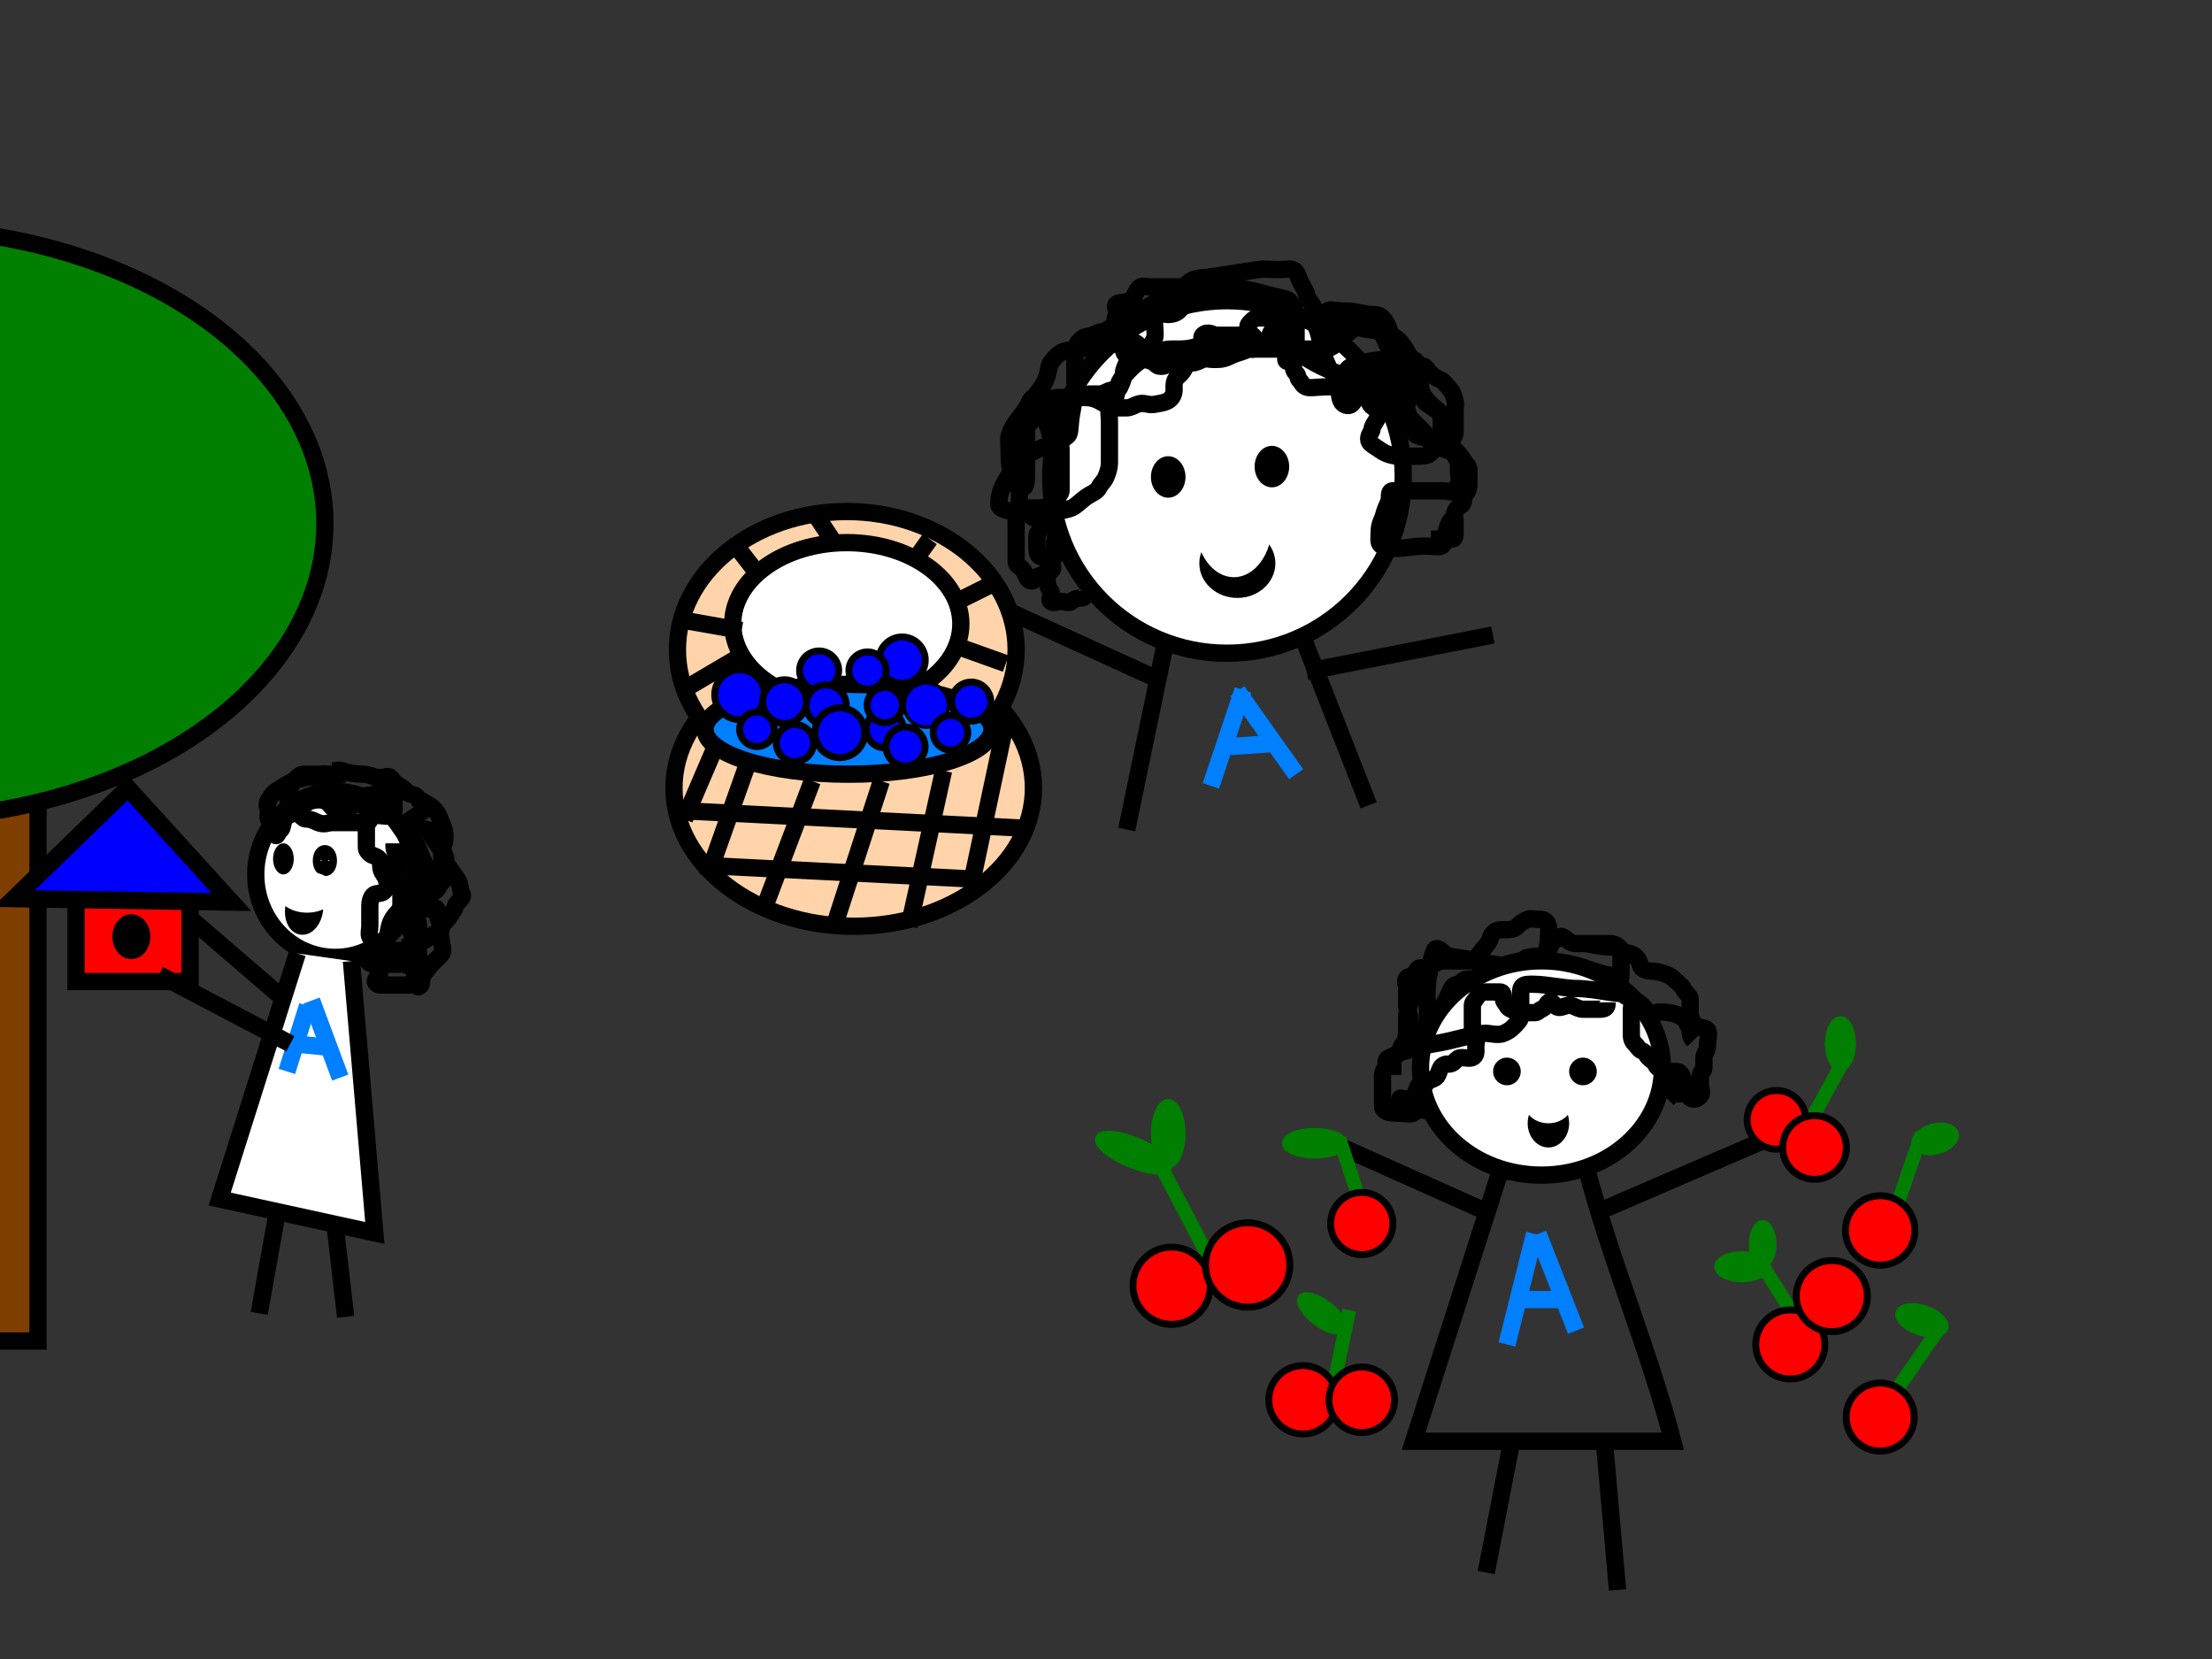 <?xml version="1.0"?><svg width="640" height="480" xmlns="http://www.w3.org/2000/svg">
 <rect width="100%" height="100%" fill="#333333" stroke="none"/>
 <!-- Created with SVG-edit - http://svg-edit.googlecode.com/ -->
 <title>page 1 others revised best</title>
 <g>
  <title>Layer 1</title>
  <rect id="svg_2" height="217" width="91" y="171" x="-80" stroke-width="5" stroke="#000000" fill="#7f3f00"/>
  <ellipse ry="85.5" rx="124.5" id="svg_6" cy="151.5" cx="-30.5" stroke-linecap="null" stroke-linejoin="null" stroke-dasharray="null" stroke-width="5" stroke="#000000" fill="#007f00"/>
  <ellipse ry="24" rx="23" id="svg_34" cy="253" cx="97" stroke-linecap="null" stroke-linejoin="null" stroke-dasharray="null" stroke-width="5" stroke="#000000" fill="#ffffff"/>
  <ellipse ry="2" rx="1" id="svg_44" cy="249" cx="94" stroke-linecap="null" stroke-linejoin="null" stroke-dasharray="null" stroke-width="5" stroke="#000000" fill="#000000"/>
  <ellipse transform="rotate(8.973 88,263) " ry="5" rx="3" id="svg_45" cy="263" cx="88" stroke-linecap="null" stroke-linejoin="null" stroke-dasharray="null" stroke-width="5" stroke="#000000" fill="#000000"/>
  <ellipse stroke-width="0" ry="5.93" rx="8.5" id="svg_46" cy="258.135" cx="88.842" stroke-linecap="null" stroke-linejoin="null" stroke-dasharray="null" stroke="#000000" fill="#ffffff"/>
  <line transform="rotate(23.199 74.5,282.5) " id="svg_47" y2="275.143" x2="51.185" y1="289.857" x1="97.815" stroke-linecap="null" stroke-linejoin="null" stroke-dasharray="null" stroke-width="5" stroke="#000000" fill="none"/>
  <path id="svg_57" d="m459,338l-25,1l-25,78l75,0c-7,-26.667 -18,-52.333 -25,-79z" stroke-linecap="null" stroke-linejoin="null" stroke-dasharray="null" stroke-width="5" stroke="#000000" fill="none"/>
  <line id="svg_58" y2="460" x2="468" y1="415" x1="464" stroke-linecap="null" stroke-linejoin="null" stroke-dasharray="null" stroke-width="5" stroke="#000000" fill="none"/>
  <line id="svg_59" y2="455" x2="430" y1="419" x1="437" stroke-linecap="null" stroke-linejoin="null" stroke-dasharray="null" stroke-width="5" stroke="#000000" fill="none"/>
  <path d="m490,301c-1,-1 -1,-2 -1,-3c0,-1 -0.617,-1.076 -1,-2c-0.541,-1.307 -1.879,-2.493 -5,-3c-1.974,-0.32 -3.027,-0.23 -4,0c-2.176,0.514 -2,2 -2,4c0,4 -1,7 0,7c2,0 0,-3 0,-4c0,-2 0,-3 0,-5c0,-3 -2.132,-4.755 -6,-7c-3.118,-1.81 -3.617,-3.076 -4,-4c-0.541,-1.307 -1,-2 -2,-2c-1,0 -3,-1 -4,-1c-1,0 -2.459,0.693 -3,2c-0.383,0.924 0,2 0,1c0,-1 -2.594,-2.513 -5,-4c-2.69,-1.663 -5.693,-2.459 -7,-3c-1.848,-0.765 -3,0 -4,0c-1,0 -1,1 -1,3c0,1 -0.617,1.076 -1,2c-0.541,1.307 -0.693,2.459 -2,3c-0.924,0.383 -1.824,-0.486 -4,-1c-1.947,-0.46 -2.693,-0.459 -4,-1c-1.848,-0.765 -3,0 -3,1c0,1 0,2 0,3c0,1 0,2 0,3c0,1 0,2 0,3c0,1 1,2 1,4c0,1 0.176,2.486 -2,3c-0.973,0.23 -2,1 -3,1c-1,0 -2.293,-0.707 -3,0c-0.707,0.707 0.23,2.027 0,3c-0.514,2.176 -0.617,4.076 -1,5c-0.541,1.307 -1,2 -1,3c0,1 0,2 0,3c0,1 0.383,3.076 0,4c-0.541,1.307 -1.293,1.293 -2,2c-1.414,1.414 -3,0 -6,0c-1,0 -4.293,0.707 -5,0c-0.707,-0.707 0,-2 0,-3c0,-1 1.879,1.121 4,-1c0.707,-0.707 0.617,-1.076 1,-2c0.541,-1.307 2.256,-3.797 3,-5c1.663,-2.69 2.076,-3.617 3,-4c1.307,-0.541 2,-1 2,-2c0,-1 0,-2 0,-3c0,-1 -0.076,-1.617 -1,-2c-1.307,-0.541 -2.459,-0.693 -3,-2c-0.383,-0.924 -1,-1 -1,-4c0,-2 -0.33,-4.014 0,-8c0.502,-6.062 1.617,-9.076 2,-10c0.541,-1.307 2,0 3,1c1,1 3.066,0.662 9,2c7.102,1.601 14,2 17,2c1,0 2.486,-0.824 3,-3c0.23,-0.973 1,-4 1,-5c0,-2 0.23,-3.027 0,-4c-0.514,-2.176 -2,-2 -3,-2c-1,0 -2.076,-0.383 -3,0c-1.307,0.541 -2,1 -3,2c-1,1 -2,1 -4,1c-2,0 -2.293,0.293 -3,1c-0.707,0.707 -0.617,1.076 -1,2c-0.541,1.307 -1.693,2.186 -3,4c-0.827,1.147 -1,2 -2,2c-1,0 -2,0 -3,0c-1,0 -3,0 -4,0c-2,0 -2.853,0.173 -4,1c-1.814,1.307 -3,1 -4,1c-1,0 -1.293,1.293 -2,2c-0.707,0.707 -1.293,0.293 -2,1c-0.707,0.707 0,2 0,3c0,1 0,3 0,5c0,1 1,3 1,4c0,1 0.293,2.293 1,3c0.707,0.707 2.186,0.307 4,-1c2.295,-1.654 3.513,-4.594 5,-7c1.663,-2.69 1.693,-4.459 3,-5c0.924,-0.383 1.293,-0.293 2,-1c1.414,-1.414 3.293,-0.293 4,-1c0.707,-0.707 1.076,-0.617 2,-1c1.307,-0.541 4.03,-2.806 11,-4c5.026,-0.861 6.824,-1.098 8,-3c0.526,-0.851 0.693,-2.459 2,-3c0.924,-0.383 1.076,-1.383 2,-1c1.307,0.541 2,2 4,2c2,0 3,0 5,0c1,0 3,0 5,0c1,0 3,1 3,2c0,3 0,5 0,7c0,2 -1.414,3.586 0,5c0.707,0.707 1,1 1,2c0,1 1.293,2.293 2,3c0.707,0.707 0.617,2.076 1,3c0.541,1.307 1,2 1,3c0,1 -0.707,2.293 0,3c0.707,0.707 1,1 1,2c0,2 -0.765,3.152 0,5c0.541,1.307 2,2 3,2c1,0 2,0 4,0c1,0 2,0 3,0c1,0 1.459,0.693 2,2c0.383,0.924 0.617,3.076 1,4c0.541,1.307 1,2 2,2c1,0 1.293,-0.293 2,-1c0.707,-0.707 0,-2 0,-3c0,-1 0,-2 0,-3c0,-1 1,-1 1,-2c0,-1 0,-2 0,-3c0,-1 1,-2 1,-3c0,-2 0.707,-4.293 0,-5c-0.707,-0.707 -2.076,-0.617 -3,-1c-1.307,-0.541 -2,-3 -2,-4c0,-2 0,-3 0,-4c0,-1 -1.459,-1.693 -2,-3c-0.383,-0.924 -2,-2 -3,-3c-1,-1 -4,-2 -6,-2c-1,0 -2.293,-0.293 -3,-1c-0.707,-0.707 -0.387,-2.918 -3,-4c-0.924,-0.383 -2.293,-0.293 -3,-1c-0.707,-0.707 -1,-1 -2,-1c-1,0 -4,0 -8,-1l-3,0l-1,0" id="svg_61" stroke-linecap="null" stroke-linejoin="null" stroke-dasharray="null" stroke-width="5" stroke="#000000" fill="none"/>
  <path d="m416,280c-2,0 -2.293,0.293 -3,1c-0.707,0.707 -0.693,1.459 -2,2c-0.924,0.383 -1.293,0.293 -2,1c-0.707,0.707 -1,1 -1,3c0,1 0.23,2.027 0,3c-0.514,2.176 -1,3 -1,4c0,1 0,2 0,4c0,2 -0.293,3.293 -1,4c-0.707,0.707 -0.474,1.149 -1,2c-1.176,1.902 -2,2 -2,3c0,1 0,2 0,3l0,1" id="svg_62" stroke-linecap="null" stroke-linejoin="null" stroke-dasharray="null" stroke-width="5" stroke="#000000" fill="none"/>
  <line transform="rotate(3.468 487,340) " id="svg_67" y2="328.887" x2="509.017" y1="351.113" x1="464.983" stroke-linecap="null" stroke-linejoin="null" stroke-dasharray="null" stroke-width="5" stroke="#000000" fill="none"/>
  <line id="svg_68" y2="330" x2="384" y1="351" x1="431" stroke-linecap="null" stroke-linejoin="null" stroke-dasharray="null" stroke-width="5" stroke="#000000" fill="none"/>
  <line id="svg_69" y2="389" x2="436" y1="357" x1="444" stroke-linecap="null" stroke-linejoin="null" stroke-dasharray="null" stroke-width="5" stroke="#007fff" fill="none"/>
  <line id="svg_70" y2="385" x2="456" y1="357" x1="445" stroke-linecap="null" stroke-linejoin="null" stroke-dasharray="null" stroke-width="5" stroke="#007fff" fill="none"/>
  <line id="svg_71" y2="376" x2="438" y1="376" x1="454" stroke-linecap="null" stroke-linejoin="null" stroke-dasharray="null" stroke-width="5" stroke="#007fff" fill="none"/>
  <ellipse ry="51" rx="51" id="svg_78" cy="138" cx="355" stroke-linecap="null" stroke-linejoin="null" stroke-dasharray="null" stroke-width="5" stroke="#000000" fill="#ffffff"/>
  <path id="svg_79" d="m376,182l20,51" stroke-linecap="null" stroke-linejoin="null" stroke-dasharray="null" stroke-width="5" stroke="#000000" fill="#ffffff"/>
  <line id="svg_80" y2="240" x2="326" y1="187" x1="337" stroke-linecap="null" stroke-linejoin="null" stroke-dasharray="null" stroke-width="5" stroke="#000000" fill="none"/>
  <line id="svg_81" y2="183.715" x2="431.934" y1="194.285" x1="378.066" stroke-linecap="null" stroke-linejoin="null" stroke-dasharray="null" stroke-width="5" stroke="#000000" fill="none"/>
  <line id="svg_82" y2="171" x2="279" y1="197" x1="336" stroke-linecap="null" stroke-linejoin="null" stroke-dasharray="null" stroke-width="5" stroke="#000000" fill="none"/>
  <path d="m409,123c-1,0 -2,0 -2,-1c0,-1 -1,-2 -1,-3c0,-1 0,-2 0,-3c0,-1 0.689,-2.08 0,-5c-0.514,-2.176 -1.617,-4.076 -2,-5c-0.541,-1.307 -1,-2 -3,-2c-3,0 -7.228,0.852 -10,2c-1.307,0.541 -1.293,1.293 -2,2c-0.707,0.707 -2,0 -3,0c-1,0 -1.79,-2.078 -3,-5c-0.856,-2.066 -0.852,-5.228 -2,-8c-0.541,-1.307 -0.293,-2.293 -1,-3c-0.707,-0.707 -2,0 -3,0c-2,0 -5,0 -8,0c-3,0 -4,0 -5,0c-1,0 -1.293,0.293 -2,1c-0.707,0.707 -1,1 -1,2c0,1 0,2 0,3c0,1 -0.307,2.459 1,3c0.924,0.383 1,-1 1,-2c0,-1 0,-2 -1,-2c-1,0 -2,0 -3,0c-3,0 -4,0 -7,0c-1,0 -2.586,-1.414 -4,0c-0.707,0.707 0.414,1.586 -1,3c-0.707,0.707 -2.076,0.617 -3,1c-1.307,0.541 -2,2 -3,3c-1,1 -2.293,0.293 -3,1c-0.707,0.707 -1,1 -2,1c-1,0 -1.293,-0.293 -2,-1c-0.707,-0.707 -1.293,-0.293 -2,-1c-0.707,-0.707 -2,0 -3,0c-1,0 -2.459,-0.307 -3,1c-0.765,1.848 -1,2 -1,4c0,1 -0.617,2.076 -1,3c-0.541,1.307 -2.076,0.617 -3,1c-1.307,0.541 -2,1 -3,1c-1,0 -2,0 -3,0c-1,0 -2,1 -3,1c-1,0 -1.256,0.797 -2,2c-1.663,2.69 -2.486,5.824 -3,8c-0.689,2.92 0,4 0,5c0,1 0,2 0,4c0,3 0,4 0,5c0,1 0,2 0,3c0,1 -1,1 -1,3c0,1 -1,2 -2,3c-1,1 -1.617,1.076 -2,2c-0.541,1.307 -1,2 -1,3c0,1 -1,1 -1,2c0,1 0,2 0,3c0,1 0.027,2.77 1,3c2.176,0.514 2.293,1.293 3,2c1.414,1.414 -0.076,2.617 -1,3c-1.307,0.541 -2.293,0.293 -3,1c-0.707,0.707 -1.076,1.383 -2,1c-1.307,-0.541 -1.098,-2.824 -3,-4c-0.851,-0.526 -1,-1 -1,-2c0,-1 0,-2 0,-4c0,-1 0,-3 0,-4c0,-2 0,-5 0,-6c0,-1 1,-1 4,-1c4,0 6.293,-0.293 7,-1c1.414,-1.414 0,-3 0,-5c0,-3 0,-6 0,-7c0,-2 0.383,-3.076 0,-4c-0.541,-1.307 -1,-2 -1,-3c0,-1 -0.459,-2.693 -1,-4c-0.765,-1.848 0.707,-4.293 0,-5c-0.707,-0.707 -0.617,-1.076 -1,-2c-0.541,-1.307 -2.824,-1.902 -4,0c-0.526,0.851 0,2 0,3c0,2 -1,4 -1,6c0,4 0,5 0,6c0,1 0,2 0,5c0,3 0,5 -1,5c-1,0 -2,0 -2,-1c0,-1 0.414,-1.586 -1,-3c-0.707,-0.707 -1,-3 -1,-5c0,-3 -0.29,-5.043 0,-6c1.045,-3.451 3.337,-5.31 5,-8c1.487,-2.406 3.337,-4.31 5,-7c1.487,-2.406 1.293,-5.293 2,-6c0.707,-0.707 1.098,-1.824 3,-3c0.851,-0.526 2.015,-0.704 5,-1c5.074,-0.502 11.293,-1.293 12,-2c0.707,-0.707 1,0 1,1c0,2 0.293,2.293 1,3c1.414,1.414 3.076,0.383 4,0c1.307,-0.541 3.459,-3.693 4,-5c0.765,-1.848 -0.902,-5.824 1,-7c0.851,-0.526 2,0 3,0c1,0 2.293,-0.293 3,-1c0.707,-0.707 0.882,-1.19 4,-3c1.934,-1.122 4,-3 5,-3c1,0 2,0 4,0c3,0 5,0 6,0c1,0 2.964,0.116 6,1c3.959,1.153 6.293,1.293 7,2c0.707,0.707 1.486,1.824 2,4c0.23,0.973 0,2 0,3c0,1 0,3 0,6c0,1 0.797,2.256 2,3c2.69,1.663 4.943,3.148 10,5c8.908,3.263 13.293,3.293 14,4c0.707,0.707 0.383,2.076 0,3c-0.541,1.307 -0.77,2.027 -1,3c-0.514,2.176 -3,5 -3,6c0,1 -1,1.586 -1,3c0,1.414 1.186,1.693 3,3c1.147,0.827 3,2 6,2c1,0 2,0 4,0c3,0 4,0 5,-1c1,-1 2.293,-2.293 3,-3c0.707,-0.707 0,-2 0,-3c0,-1 0,-2 0,-3c0,-1 0,-2 -1,-3c-1,-1 -3.173,-1.853 -4,-3c-1.307,-1.814 -1.617,-4.076 -2,-5c-0.541,-1.307 -1.934,-3.144 -4,-4c-2.922,-1.21 -3,-3 -3,-4c0,-1 -1,-2 -1,-3c0,-1 0,-3 0,-4c0,-1 -1,-3 -2,-4c-1,-1 -2,-1 -3,-1c-2,0 -5,-1 -7,-1c-4,0 -5.293,-0.707 -6,0c-0.707,0.707 -0.617,2.076 -1,3c-0.541,1.307 -3.041,0.153 -7,-1c-3.036,-0.884 -4,-2 -5,-3c-1,-1 -2.293,-1.293 -3,-2c-0.707,-0.707 -0.824,-1.486 -3,-2c-0.973,-0.23 -2.013,-0.84 -3,-1c-3.121,-0.507 -4,-1 -7,-1c-1,0 -2,0 -3,0c-1,0 -4,0 -5,0c-1,0 -2,0 -3,0c-1,0 -2,0 -5,0c-2,0 -4,0 -6,0c-1,0 -2.076,-0.383 -3,0c-1.307,0.541 -1.693,3.459 -3,4c-1.848,0.765 -3.293,0.293 -4,1c-0.707,0.707 0.383,2.076 0,3c-0.541,1.307 -0.293,3.293 -1,4c-0.707,0.707 -2,1 -3,1c-1,0 -1.693,0.459 -3,1c-0.924,0.383 -2.293,0.293 -3,1c-0.707,0.707 -1.924,1.617 -1,2c1.307,0.541 8,-5 16,-9c6,-3 8,-5 11,-6c3,-1 4.693,-3.459 6,-4c1.848,-0.765 2.879,-0.493 6,-1c4.935,-0.801 9.879,-1.493 13,-2c1.974,-0.32 3,0 6,0c2,0 3.076,-0.383 4,0c1.307,0.541 1.235,1.152 2,3c0.541,1.307 1.77,3.027 2,4c0.514,2.176 2,3 2,4c0,1 2.076,1.617 3,2c1.307,0.541 2.076,1.617 3,2c1.307,0.541 3,1 3,2l0,1" id="svg_83" stroke-linecap="null" stroke-linejoin="null" stroke-dasharray="null" stroke-width="5" stroke="#000000" fill="none"/>
  <ellipse ry="6" rx="5" id="svg_85" cy="138" cx="338" stroke-linecap="null" stroke-linejoin="null" stroke-dasharray="null" stroke-width="0" stroke="#000000" fill="#000000"/>
  <ellipse ry="6" rx="5" id="svg_86" cy="135" cx="368" stroke-linecap="null" stroke-linejoin="null" stroke-dasharray="null" stroke-width="0" stroke="#000000" fill="#000000"/>
  <ellipse ry="10" rx="11" id="svg_87" cy="163" cx="358" stroke-linecap="null" stroke-linejoin="null" stroke-dasharray="null" stroke-width="0" stroke="#000000" fill="#000000"/>
  <ellipse stroke-width="0" ry="15" rx="11" id="svg_88" cy="152" cx="357" stroke-linecap="null" stroke-linejoin="null" stroke-dasharray="null" stroke="#000000" fill="#ffffff"/>
  <line transform="rotate(10.685 355,213.5) " id="svg_92" y2="228" x2="353" y1="199" x1="357" stroke-linecap="null" stroke-linejoin="null" stroke-dasharray="null" stroke-width="5" stroke="#007fff" fill="none"/>
  <line id="svg_93" y2="224" x2="375" y1="200" x1="358" stroke-linecap="null" stroke-linejoin="null" stroke-dasharray="null" stroke-width="5" stroke="#007fff" fill="none"/>
  <line id="svg_94" y2="216" x2="356" y1="215" x1="370" stroke-linecap="null" stroke-linejoin="null" stroke-dasharray="null" stroke-width="5" stroke="#007fff" fill="none"/>
  <path transform="rotate(55.217 111.046,249.914) " fill="none" stroke="#000000" stroke-width="5" stroke-dasharray="null" stroke-linejoin="null" stroke-linecap="null" id="svg_3" d="m132,256c1,0 1.293,-0.293 2,-1c0.707,-0.707 2,-1 2,-2c0,-1 0,-2 0,-3c0,-1 0.707,-2.293 0,-3c-0.707,-0.707 -2.076,-0.617 -3,-1c-1.307,-0.541 -2.293,-1.707 -3,-1c-0.707,0.707 -0.293,1.293 -1,2c-0.707,0.707 -2,-1 -3,-2c-1,-1 -1.853,-2.173 -3,-3c-1.814,-1.307 -2,-2 -2,-3c0,-1 0.383,-2.076 0,-3c-0.541,-1.307 -1,-2 -2,-2c-1,0 -2,0 -3,0c-1,0 -2,0 -3,0c-1,0 -2.293,-0.707 -3,0c-0.707,0.707 -1,2 -1,3c0,1 -0.293,1.293 -1,2c-0.707,0.707 -1,1 -2,1c-1,0 -2,0 -3,0c-2,0 -3,0 -4,0c-1,0 -1.293,0.293 -2,1c-0.707,0.707 -2.076,-0.383 -3,0c-1.307,0.541 -2,1 -2,2c0,1 0,3 0,4c0,1 0.707,2.293 0,3c-0.707,0.707 -0.293,1.293 -1,2c-0.707,0.707 -2,1 -3,1c-1,0 -2.256,0.797 -3,2c-1.663,2.69 -1,4 -1,5c0,1 0,2 0,3c0,1 -0.383,2.076 0,3c0.541,1.307 2,2 2,3c0,1 1.414,2 0,2c-1.414,0 -3,-1 -4,-1c-1,0 -1.293,-0.293 -2,-1c-0.707,-0.707 -2.459,-0.693 -3,-2c-0.383,-0.924 -1,-2 -1,-3c0,-3 0.235,-6.152 1,-8c0.541,-1.307 0.693,-2.186 2,-4c0.827,-1.147 0.293,-2.293 1,-3c0.707,-0.707 2,0 3,0c1,0 3,0 5,0c3,0 3.617,-0.076 4,-1c0.541,-1.307 1,-2 1,-5c0,-4 0,-7 0,-8c0,-1 1.152,-1.235 3,-2c1.307,-0.541 2.293,-0.293 3,-1c0.707,-0.707 1,-1 2,-1c1,0 2,0 3,0c1,0 1,1 1,2c0,1 0,2 0,3c0,1 -0.121,2.493 3,3c1.974,0.32 3.013,-0.16 4,0c3.121,0.507 4,1 5,1c1,0 2.293,0.707 3,0c0.707,-0.707 0.293,-1.293 1,-2c0.707,-0.707 1,-1 1,-2c0,-1 0.617,-0.924 1,0c0.541,1.307 2,2 2,3c0,1 1,2 1,3c0,1 0,2 0,3c0,1 0,2 0,3c0,1 0,2 0,3c0,1 -0.176,2.486 2,3c1.947,0.46 5,1 6,1c1,0 2.31,0.337 5,2c3.609,2.23 6.617,5.924 7,5c0.541,-1.307 -1.459,-1.693 -2,-3c-0.383,-0.924 -0.459,-1.693 -1,-3c-0.383,-0.924 -0.617,-4.076 -1,-5c-0.541,-1.307 -2.31,-1.337 -5,-3c-1.203,-0.744 -2,-1 -2,-2c0,-2 -0.459,-2.693 -1,-4c-0.383,-0.924 -0.293,-1.293 -1,-2c-0.707,-0.707 -0.459,-1.693 -1,-3c-0.383,-0.924 -1.076,-0.617 -2,-1c-1.307,-0.541 -2,-1 -3,-1c-1,0 -3,0 -5,0c-1,0 -2.076,0.383 -3,0c-1.307,-0.541 -2,-2 -3,-3c-1,-1 -1.693,-1.459 -3,-2c-0.924,-0.383 -1.824,-0.486 -4,-1c-0.973,-0.23 -2.027,-0.23 -3,0c-2.176,0.514 -4,2 -5,2l-1,1"/>
  <path transform="rotate(17.437 96.94,317) " fill="#ffffff" stroke="#000000" stroke-width="5" stroke-dasharray="null" stroke-linejoin="null" stroke-linecap="null" d="m89.806,278.448l30.017,73.013l-45.765,4.092l0.137,-74.532" id="svg_5"/>
  <path d="m314,171c0,1 0,2 -1,2c-1,0 -2.293,0.293 -3,1c-0.707,0.707 -2,0 -3,0c-1,0 -2.293,0.707 -3,0c-0.707,-0.707 0.707,-2.293 0,-3c-0.707,-0.707 -1,-2 -1,-3c0,-1 0,-2 0,-3c0,-1 2,-3 2,-4c0,-1 0,-2 0,-3c0,-2 1.414,-3.586 0,-5c-0.707,-0.707 -2.076,-0.617 -3,-1c-1.307,-0.541 -1,-2 -2,-2c-1,0 -1.293,-0.293 -2,-1c-0.707,-0.707 -1.293,-0.293 -2,-1c-1.414,-1.414 -1,-3 -1,-6c0,-1 0,-3 0,-4c0,-1 0,-2 0,-4c0,-1 0.076,-1.617 1,-2c2.613,-1.082 4,-2 7,-3c3,-1 5.293,-2.293 6,-3c0.707,-0.707 0.493,-2.879 1,-6c0.32,-1.974 1,-5 1,-7c0,-1 0,-2 0,-3c0,-1 0,-2 0,-3c0,-1 0,-2 0,-3c0,-1 -0.383,-2.076 0,-3c0.541,-1.307 1.693,-1.459 3,-2c0.924,-0.383 2,0 4,0c3,0 5,0 6,0c2,0 3,0 4,0c1,0 1.693,1.459 3,2c0.924,0.383 1.693,0.459 3,1c1.848,0.765 3,0 4,0c1,0 3,0 7,0c4,0 9,-1 12,-1c1,0 2,0 3,0c1,0 2,0 3,0c1,0 2,0 4,0c2,0 5,0 8,0c1,0 2,0 3,0c1,0 2,0 3,0c1,0 2.076,0.383 3,0c3.92,-1.624 4.076,-3.617 5,-4c1.307,-0.541 1.693,-1.459 3,-2c1.848,-0.765 4.31,-0.663 7,1c1.203,0.744 1.617,2.076 2,3c0.541,1.307 2.486,3.824 3,6c0.23,0.973 -0.707,2.293 0,3c0.707,0.707 1.486,1.824 2,4c0.23,0.973 0.459,1.693 1,3c0.383,0.924 0,2 0,3c0,1 0,2 0,3c0,1 0.293,1.293 1,2c0.707,0.707 0.693,2.459 2,3c0.924,0.383 1.824,0.486 4,1c2.92,0.689 4.076,1.383 5,1c1.307,-0.541 2,-2 2,-3c0,-1 0,-2 0,-3c0,-1 0,-2 0,-3c0,-1 0.23,-2.027 0,-3c-0.514,-2.176 -1,-3 -2,-4c-1,-1 -1.076,-1.617 -2,-2c-3.92,-1.624 -4.027,-3.77 -5,-4c-2.176,-0.514 -2.076,-1.617 -3,-2c-1.307,-0.541 -1.693,-2.186 -3,-4c-2.481,-3.442 -5.076,-3.617 -6,-4c-1.307,-0.541 -3.08,-0.311 -6,-1c-2.176,-0.514 -3.039,-1.519 -6,-2c-3.121,-0.507 -5,-1 -6,-1c-1,0 -2,0 -4,0c-2,0 -3,0 -4,0c-1,0 -2.293,0.293 -3,1c-0.707,0.707 -1.076,1.617 -2,2c-1.307,0.541 -1.617,2.076 -2,3c-0.541,1.307 -2,2 -3,2c-1,0 -2.293,0.293 -3,1c-0.707,0.707 -3,1 -5,2c-2,1 -3,1 -5,1c-1,0 -2.076,-0.383 -3,0c-1.307,0.541 -2,1 -3,1c-1,0 -1.617,0.076 -2,1c-1.082,2.613 -2.459,2.693 -3,4c-0.765,1.848 0.307,3.186 -1,5c-0.827,1.147 -1.879,1.493 -5,2c-1.974,0.32 -3.152,-0.765 -5,0c-1.307,0.541 -2,1 -3,1c-1,0 -3,0 -4,0c-1,0 -2,-1 -4,-2c-2,-1 -3,-1 -6,-1c-4,0 -5,0 -6,0c-2,0 -2.853,1.173 -4,2c-1.814,1.307 -2.235,2.152 -3,4c-0.541,1.307 -1.149,1.474 -2,2c-1.902,1.176 -1,5 -1,7c0,1 -1.346,3.705 -3,6c-1.307,1.814 -2.459,3.693 -3,5c-0.765,1.848 -1,3 -1,5c0,1 2,2 5,2c4,0 6,0 9,0c2,0 5.152,-0.235 7,-1c1.307,-0.541 2.853,-2.173 4,-3c1.814,-1.307 3.459,-1.693 4,-3c0.383,-0.924 1.459,-1.693 2,-3c1.148,-2.772 1,-4 1,-5c0,-1 0,-3 0,-4c0,-2 0,-3 0,-4c0,-1 0,-2 0,-3c0,-2 -0.383,-3.076 0,-4c0.541,-1.307 1.68,-2.026 2,-4c0.507,-3.121 1,-4 2,-5c1,-1 3.824,-4.486 6,-5c0.973,-0.23 1.076,-0.617 2,-1c2.613,-1.082 3,-2 6,-2c4,0 5,0 8,-1l1,0l1,0" id="svg_11" stroke-linecap="null" stroke-linejoin="null" stroke-dasharray="null" stroke-width="5" stroke="#000000" fill="none"/>
  <path d="m402,117c0,1 -0.086,2.58 -2,2c-3.451,-1.045 -3.617,-2.076 -4,-3c-0.541,-1.307 -0.293,-2.293 -1,-3c-0.707,-0.707 -1,-1 -2,-1c-1,0 -1.152,-1.765 -3,-1c-1.307,0.541 -1.293,1.293 -2,2c-0.707,0.707 -0.383,2.076 0,3c0.541,1.307 2.293,1.707 3,1c0.707,-0.707 1,-1 1,-2c0,-1 -3.824,-2.486 -6,-3c-0.973,-0.23 -3,0 -4,0c-1,0 -3.076,0.383 -4,0c-1.307,-0.541 -1.293,-1.293 -2,-2c-0.707,-0.707 -0.293,-1.293 -1,-2c-1.414,-1.414 -0.293,-2.293 -1,-3c-0.707,-0.707 -2,0 -2,-1c0,-1 0.23,-2.027 0,-3c-0.514,-2.176 -0.098,-4.824 -2,-6c-0.851,-0.526 -2,-1 -3,-1l-1,0" id="svg_12" stroke-linecap="null" stroke-linejoin="null" stroke-dasharray="null" stroke-width="5" stroke="#000000" fill="none"/>
  <ellipse fill="#ffffff" stroke="#000000" stroke-width="5" stroke-dasharray="null" stroke-linejoin="null" stroke-linecap="null" cx="446" cy="309" id="svg_1" rx="35" ry="31"/>
  <path fill="none" stroke="#000000" stroke-width="5" stroke-dasharray="null" stroke-linejoin="null" stroke-linecap="null" id="svg_15" d="m465,290c0,1 0,2 -2,2c-1,0 -4,0 -5,0c-1,0 -1.693,-0.459 -3,-1c-1.848,-0.765 -3.586,1.414 -5,0c-0.707,-0.707 -1.293,-1.707 -2,-1c-0.707,0.707 -0.693,1.459 -2,2c-0.924,0.383 -1,1 -2,1c-1,0 -2,0 -3,0c-1,0 -4.459,-0.693 -5,-2c-0.383,-0.924 -1,-1 -1,-2c0,-1 0,-2 -1,-2c-1,0 -3,0 -4,0c-1,0 -1.824,0.098 -3,2c-0.526,0.851 -1,1 -1,2c0,1 0,4 0,6c0,1 0.459,1.693 1,3c0.383,0.924 0,2 0,3c0,1 0.307,2.459 -1,3c-0.924,0.383 -2,0 -3,0c-1,0 -1.293,0.293 -2,1c-1.414,1.414 -2.076,0.617 -3,1c-1.307,0.541 -1.235,1.152 -2,3c-0.541,1.307 -2.293,1.293 -3,2c-0.707,0.707 -0.693,1.459 -2,2c-0.924,0.383 -0.293,1.293 -1,2c-0.707,0.707 -1,1 -1,2c0,1 0.707,2.293 0,3c-0.707,0.707 -3,0 -6,0c-2,0 -3,-1 -3,-2c0,-1 0,-2 0,-3c0,-1 0,-5 0,-6c0,-1 1,-2 1,-3c0,-1 0.076,-1.617 1,-2c1.307,-0.541 2.824,-1.486 5,-2c1.947,-0.46 4.879,-1.493 8,-2c5.923,-0.961 9.908,-2.496 14,-3c1.985,-0.244 4.152,0.765 6,0c1.307,-0.541 2,-1 3,-2c1,-1 2,-2 2,-3c0,-1 0,-2 0,-3c0,-1 0,-2 0,-3c0,-1 -0.307,-2.459 1,-3c0.924,-0.383 4.015,-0.244 6,0c4.092,0.504 7,1 9,1c3,0 7.026,0.68 9,1c3.121,0.507 4.293,0.293 5,1c0.707,0.707 1.293,0.293 2,1c0.707,0.707 0,2 0,3c0,1 0,2 0,3c0,1 0,2 0,4c0,1 0,2 1,3c1,1 1.076,1.617 2,2c1.307,0.541 1.293,1.293 2,2c0.707,0.707 1.617,1.076 2,2c0.541,1.307 2.459,1.693 3,3c0.383,0.924 0.617,1.076 1,2c0.541,1.307 0.293,2.293 1,3c0.707,0.707 1,1 2,2l0,1"/>
  <ellipse fill="#000000" stroke="#000000" stroke-width="0" stroke-dasharray="null" stroke-linejoin="null" stroke-linecap="null" cx="436" cy="310" id="svg_31" rx="4" ry="4"/>
  <ellipse fill="#000000" stroke="#000000" stroke-width="0" stroke-dasharray="null" stroke-linejoin="null" stroke-linecap="null" cx="458" cy="310" id="svg_32" rx="4" ry="4"/>
  <ellipse fill="#000000" stroke="#000000" stroke-width="0" stroke-dasharray="null" stroke-linejoin="null" stroke-linecap="null" cx="448" cy="325" id="svg_33" rx="6" ry="7"/>
  <ellipse fill="#ffffff" stroke="#000000" stroke-dasharray="null" stroke-linejoin="null" stroke-linecap="null" cx="448" cy="319" id="svg_35" rx="7" ry="6" stroke-width="0"/>
  <line id="svg_4" y2="381" x2="100" y1="355" x1="97" stroke-linecap="null" stroke-linejoin="null" stroke-dasharray="null" stroke-width="5" stroke="#000000" fill="none"/>
  <line id="svg_7" y2="380" x2="75" y1="352" x1="80" stroke-linecap="null" stroke-linejoin="null" stroke-dasharray="null" stroke-width="5" stroke="#000000" fill="none"/>
  <rect id="svg_13" height="30" width="33" y="254" x="22" stroke-linecap="null" stroke-linejoin="null" stroke-dasharray="null" stroke-width="5" stroke="#000000" fill="#ff0000"/>
  <ellipse ry="4.5" rx="3" id="svg_14" cy="248.5" cx="82" stroke-linecap="null" stroke-linejoin="null" stroke-dasharray="null" stroke-width="0" stroke="#000000" fill="#000000"/>
  <path id="svg_18" d="m67,261l-63,-1l33,-32l30,33z" stroke-linecap="null" stroke-linejoin="null" stroke-dasharray="null" stroke-width="5" stroke="#000000" fill="#0000ff"/>
  <line id="svg_21" y2="310" x2="83" y1="291" x1="89" stroke-linecap="null" stroke-linejoin="null" stroke-dasharray="null" stroke-width="5" stroke="#007fff" fill="none"/>
  <line transform="rotate(-23.98 94.292,300.635) " id="svg_22" y2="312.498" x2="93.547" y1="288.773" x1="95.038" stroke-linecap="null" stroke-linejoin="null" stroke-dasharray="null" stroke-width="5" stroke="#007fff" fill="none"/>
  <line id="svg_23" y2="302" x2="85" y1="303" x1="95" stroke-linecap="null" stroke-linejoin="null" stroke-dasharray="null" stroke-width="5" stroke="#007fff" fill="none"/>
  <line id="svg_24" y2="282" x2="46" y1="302" x1="84" stroke-linecap="null" stroke-linejoin="null" stroke-dasharray="null" stroke-width="5" stroke="#000000" fill="none"/>
  <path d="m96,223c1,0 2.076,-0.383 3,0c1.307,0.541 4,1 6,1c2,0 3,1 5,1c1,0 2.293,-0.707 3,0c0.707,0.707 1,1 1,2c0,1 0,2 0,3c0,1 0,2 0,3c0,1 0.307,2.459 -1,3c-0.924,0.383 -2,0 -3,0c-1,0 -1.293,-0.293 -2,-1c-0.707,-0.707 -2,0 -2,1c0,1 0,2 0,3c0,1 0,2 0,3c0,1 0,2 0,3c0,1 0.293,1.293 1,2c0.707,0.707 2.459,0.693 3,2c0.383,0.924 -0.307,2.186 1,4c0.827,1.147 1,2 1,3c0,1 -0.293,1.293 -1,2c-0.707,0.707 -2.293,0.293 -3,1c-0.707,0.707 -1,2 -1,3c0,1 0,2 0,3c0,1 0,2 0,3c0,1 -0.383,2.076 0,3c0.541,1.307 1.293,1.293 2,2c0.707,0.707 2,2 3,2c1,0 2,0 4,0c1,0 2,0 3,0c1,0 2,-1 2,-2c0,-1 0,-2 0,-3c0,-1 0.23,-2.027 0,-3c-0.514,-2.176 -1,-3 -1,-4c0,-1 -1,-3 -2,-4c-1,-1 -1.459,-1.693 -2,-3c-0.383,-0.924 -1,-1 -1,-3c0,-1 0,-2 0,-4c0,-1 -1,-3 -1,-4l0,-1" id="svg_26" stroke-linecap="null" stroke-linejoin="null" stroke-dasharray="null" stroke-width="5" stroke="#000000" fill="none"/>
  <path d="m106,274c0,1 0,2 0,3c0,1 1,2 2,2c1,0 2,0 3,0c2,0 3,0 4,0c1,0 2.186,-0.307 4,1c1.147,0.827 1,2 1,3c0,1 0,2 -1,2c-1,0 -4,0 -6,0c-1,0 -2,0 -3,0c-1,0 -2,-1 -1,-2c1,-1 1,-2 1,-3c0,-1 0,-2 0,-3c0,-2 1.459,-4.693 2,-6c0.383,-0.924 0.459,-2.693 1,-4c0.383,-0.924 1,-2 2,-3c1,-1 1,-2 1,-3c0,-2 0,-3 0,-4l0,-1l0,-1l0,-1" id="svg_27" stroke-linecap="null" stroke-linejoin="null" stroke-dasharray="null" stroke-width="5" stroke="#000000" fill="none"/>
  <path d="m107,237c0,1 -1,1 -2,1c-1,0 -2,0 -3,0c-1,0 -2,0 -3,0c-1,0 -2,0 -3,0c-1,0 -2.152,0.765 -4,0c-1.307,-0.541 -2,-1 -3,-1c-1,0 -1.293,-0.293 -2,-1c-0.707,-0.707 -1.293,-0.293 -2,-1c-0.707,-0.707 -0.293,-2.293 -1,-3c-0.707,-0.707 -1,-1 -1,-2c0,-1 0.77,-1.027 1,-2c0.514,-2.176 1.293,-2.293 2,-3c0.707,-0.707 1,-1 2,-1c1,0 2,0 3,0c1,0 2,0 3,0c1,0 2,0 3,0l1,0l1,0l1,0" id="svg_28" stroke-linecap="null" stroke-linejoin="null" stroke-dasharray="null" stroke-width="5" stroke="#000000" fill="none"/>
  <ellipse ry="4" rx="3" id="svg_29" cy="271" cx="38" stroke-linecap="null" stroke-linejoin="null" stroke-dasharray="null" stroke-width="5" stroke="#000000" fill="#000000"/>
  <ellipse ry="40" rx="52" id="svg_30" cy="228" cx="247" stroke-linecap="null" stroke-linejoin="null" stroke-dasharray="null" stroke-width="5" stroke="#000000" fill="#ffd4aa"/>
  <ellipse ry="40" rx="49" id="svg_36" cy="188" cx="245" stroke-linecap="null" stroke-linejoin="null" stroke-dasharray="null" stroke-width="5" stroke="#000000" fill="#ffd4aa"/>
  <ellipse stroke-width="0" ry="20" rx="41" id="svg_37" cy="211" cx="244" stroke-linecap="null" stroke-linejoin="null" stroke-dasharray="null" stroke="#000000" fill="#ffd4aa"/>
  <ellipse stroke-width="5" ry="23.5" rx="33" id="svg_38" cy="180.5" cx="245" stroke-linecap="null" stroke-linejoin="null" stroke-dasharray="null" stroke="#000000" fill="#ffffff"/>
  <ellipse ry="13" rx="41.5" id="svg_39" cy="211" cx="245.5" stroke-linecap="null" stroke-linejoin="null" stroke-dasharray="null" stroke-width="5" stroke="#000000" fill="#007fff"/>
  <circle stroke-width="2" id="svg_40" r="6.708" cy="191" cx="261" stroke-linecap="null" stroke-linejoin="null" stroke-dasharray="null" stroke="#000000" fill="#0000ff"/>
  <circle stroke-width="2" id="svg_41" r="5.657" cy="194" cx="237" stroke-linecap="null" stroke-linejoin="null" stroke-dasharray="null" stroke="#000000" fill="#0000ff"/>
  <circle stroke-width="2" id="svg_42" r="5.385" cy="194" cx="251" stroke-linecap="null" stroke-linejoin="null" stroke-dasharray="null" stroke="#000000" fill="#0000ff"/>
  <circle stroke-width="2" id="svg_43" r="7.211" cy="201" cx="214" stroke-linecap="null" stroke-linejoin="null" stroke-dasharray="null" stroke="#000000" fill="#0000ff"/>
  <circle stroke-width="2" id="svg_48" r="5.657" cy="203" cx="281" stroke-linecap="null" stroke-linejoin="null" stroke-dasharray="null" stroke="#000000" fill="#0000ff"/>
  <circle stroke-width="2" id="svg_49" r="5.385" cy="211" cx="256" stroke-linecap="null" stroke-linejoin="null" stroke-dasharray="null" stroke="#000000" fill="#0000ff"/>
  <circle stroke-width="2" id="svg_50" r="5.831" cy="204" cx="239" stroke-linecap="null" stroke-linejoin="null" stroke-dasharray="null" stroke="#000000" fill="#0000ff"/>
  <circle id="svg_51" r="6.403" cy="204" cx="268" stroke-linecap="null" stroke-linejoin="null" stroke-dasharray="null" stroke="#000000" fill="#0000ff"/>
  <circle stroke-width="2" id="svg_52" r="7.211" cy="212" cx="243" stroke-linecap="null" stroke-linejoin="null" stroke-dasharray="null" stroke="#000000" fill="#0000ff"/>
  <circle stroke-width="2" id="svg_53" r="6.325" cy="203" cx="227" stroke-linecap="null" stroke-linejoin="null" stroke-dasharray="null" stroke="#000000" fill="#0000ff"/>
  <circle stroke-width="2" id="svg_54" r="5.385" cy="215" cx="230" stroke-linecap="null" stroke-linejoin="null" stroke-dasharray="null" stroke="#000000" fill="#0000ff"/>
  <circle stroke-width="2" id="svg_55" r="5.099" cy="204" cx="256" stroke-linecap="null" stroke-linejoin="null" stroke-dasharray="null" stroke="#000000" fill="#0000ff"/>
  <circle stroke-width="2" id="svg_56" r="5" cy="212" cx="275" stroke-linecap="null" stroke-linejoin="null" stroke-dasharray="null" stroke="#000000" fill="#0000ff"/>
  <circle stroke-width="2" id="svg_60" r="5" cy="211" cx="219" stroke-linecap="null" stroke-linejoin="null" stroke-dasharray="null" stroke="#000000" fill="#0000ff"/>
  <circle stroke-width="2" id="svg_63" r="5.657" cy="216" cx="262" stroke-linecap="null" stroke-linejoin="null" stroke-dasharray="null" stroke="#000000" fill="#0000ff"/>
  <line id="svg_64" y2="263" x2="221" y1="226" x1="235" stroke-linecap="null" stroke-linejoin="null" stroke-dasharray="null" stroke-width="5" stroke="#000000" fill="none"/>
  <line id="svg_65" y2="268" x2="263" y1="223" x1="273" stroke-linecap="null" stroke-linejoin="null" stroke-dasharray="null" stroke-width="5" stroke="#000000" fill="none"/>
  <line transform="rotate(-9.728 245,237) " id="svg_66" y2="248" x2="294" y1="226" x1="196" stroke-linecap="null" stroke-linejoin="null" stroke-dasharray="null" stroke-width="5" stroke="#000000" fill="none"/>
  <line transform="rotate(-6.546 241.98,252.33) " id="svg_72" y2="245.83" x2="202.971" y1="258.83" x1="280.99" stroke-linecap="null" stroke-linejoin="null" stroke-dasharray="null" stroke-width="5" stroke="#000000" fill="none"/>
  <line id="svg_73" y2="266" x2="242" y1="226" x1="255" stroke-linecap="null" stroke-linejoin="null" stroke-dasharray="null" stroke-width="5" stroke="#000000" fill="none"/>
  <line id="svg_75" y2="256" x2="281" y1="209" x1="291" stroke-linecap="null" stroke-linejoin="null" stroke-dasharray="null" stroke-width="5" stroke="#000000" fill="none"/>
  <line id="svg_76" y2="250" x2="206" y1="219" x1="217" stroke-linecap="null" stroke-linejoin="null" stroke-dasharray="null" stroke-width="5" stroke="#000000" fill="none"/>
  <line transform="rotate(-27.597 206.5,181) " id="svg_77" y2="186" x2="213" y1="176" x1="200" stroke-linecap="null" stroke-linejoin="null" stroke-dasharray="null" stroke-width="5" stroke="#000000" fill="none"/>
  <line id="svg_84" y2="167" x2="220" y1="158" x1="213" stroke-linecap="null" stroke-linejoin="null" stroke-dasharray="null" stroke-width="5" stroke="#000000" fill="none"/>
  <line id="svg_89" y2="158" x2="242" y1="149" x1="236" stroke-linecap="null" stroke-linejoin="null" stroke-dasharray="null" stroke-width="5" stroke="#000000" fill="none"/>
  <line id="svg_90" y2="163" x2="264" y1="156" x1="269" stroke-linecap="null" stroke-linejoin="null" stroke-dasharray="null" stroke-width="5" stroke="#000000" fill="none"/>
  <line id="svg_91" y2="174" x2="277" y1="169" x1="287" stroke-linecap="null" stroke-linejoin="null" stroke-dasharray="null" stroke-width="5" stroke="#000000" fill="none"/>
  <line id="svg_95" y2="187" x2="277" y1="192" x1="291" stroke-linecap="null" stroke-linejoin="null" stroke-dasharray="null" stroke-width="5" stroke="#000000" fill="none"/>
  <path d="m421,150c-1,0 -1.459,0.693 -2,2c-0.383,0.924 -0.459,1.693 -1,3c-0.383,0.924 0.307,2.459 -1,3c-0.924,0.383 -2,0 -5,0c-4,0 -8.304,1.531 -12,0c-1.307,-0.541 -1,-2 -1,-3c0,-3 0.459,-3.693 1,-5c0.383,-0.924 0.459,-1.693 1,-3c0.383,-0.924 1,-2 1,-3c0,-1 0,-2 1,-2c4,0 10,0 14,0c2,0 3.293,0.707 4,0c0.707,-0.707 0.293,-1.293 1,-2c0.707,-0.707 0,-2 0,-3c0,-1 0,-2 0,-3c0,-1 -0.617,-1.076 -1,-2c-0.541,-1.307 -2.076,-1.617 -3,-2c-1.307,-0.541 -2.419,-0.419 -4,-2c-1.581,-1.581 -1.293,-2.293 -2,-3c-0.707,-0.707 -1,-1 -2,-2c-1,-1 -1.293,-1.293 -2,-2c-0.707,-0.707 -0.293,-1.293 -1,-2c-0.707,-0.707 -1.474,-2.149 -2,-3c-1.176,-1.902 -2.934,-1.144 -5,-2c-2.922,-1.21 -3.387,-2.918 -6,-4c-0.924,-0.383 -1,-1 -2,-1c-1,0 -2,-2 -2,-1c0,1 3,0 9,0c3,0 4,0 6,0c1,0 2,1 3,1c1,0 1.293,0.293 2,1c0.707,0.707 1,1 1,2c0,2 2,4 3,5c1,1 2.459,1.693 3,3c0.383,0.924 0.235,4.152 1,6c0.541,1.307 1,2 2,3c1,1 2.824,3.098 4,5c0.526,0.851 1,1 1,2c0,2 0,3 0,4c0,1 -0.293,2.293 -1,3c-0.707,0.707 -0.293,2.293 -1,3c-0.707,0.707 -1.459,0.693 -2,2c-0.383,0.924 0,2 0,3c0,1 0,2 0,3c0,1 0,2 -1,2l-6,0" id="svg_96" stroke-linecap="null" stroke-linejoin="null" stroke-dasharray="null" stroke-width="5" stroke="#000000" fill="none"/>
  <line id="svg_97" y2="200" x2="197" y1="190" x1="214" stroke-linecap="null" stroke-linejoin="null" stroke-dasharray="null" stroke-width="5" stroke="#000000" fill="none"/>
  <line id="svg_98" y2="237" x2="198" y1="216" x1="207" stroke-linecap="null" stroke-linejoin="null" stroke-dasharray="null" stroke-width="5" stroke="#000000" fill="none"/>
  <line transform="rotate(-0.924 342.5,350) " id="svg_104" y2="333.926" x2="334.379" y1="366.074" x1="350.621" stroke-linecap="null" stroke-linejoin="null" stroke-dasharray="null" stroke-width="4" stroke="#007f00" fill="none"/>
  <line transform="rotate(1.878 388,390.5) " id="svg_105" y2="379" x2="390" y1="402" x1="386" stroke-linecap="null" stroke-linejoin="null" stroke-dasharray="null" stroke-width="4" stroke="#007f00" fill="none"/>
  <line transform="rotate(21.038 392,343) " id="svg_106" y2="332" x2="383" y1="354" x1="401" stroke-linecap="null" stroke-linejoin="null" stroke-dasharray="null" stroke-width="4" stroke="#007f00" fill="none"/>
  <ellipse transform="rotate(22.714 328,333.5) " ry="3.5" rx="11" id="svg_107" cy="333.5" cx="328" stroke-linecap="null" stroke-linejoin="null" stroke-dasharray="null" stroke-width="2" stroke="#007f00" fill="#007f00"/>
  <ellipse transform="rotate(37.349 382.5,380) " ry="3" rx="7.5" id="svg_108" cy="380" cx="382.5" stroke-linecap="null" stroke-linejoin="null" stroke-dasharray="null" stroke-width="2" stroke="#007f00" fill="#007f00"/>
  <ellipse ry="3.428" rx="8.5" id="svg_109" cy="330.78" cx="380.385" stroke-linecap="null" stroke-linejoin="null" stroke-dasharray="null" stroke-width="2" stroke="#007f00" fill="#007f00"/>
  <circle id="svg_110" r="11.18" cy="372" cx="339" stroke-linecap="null" stroke-linejoin="null" stroke-dasharray="null" stroke-width="2" stroke="#000000" fill="#ff0000"/>
  <circle id="svg_111" r="12.207" cy="366" cx="361" stroke-linecap="null" stroke-linejoin="null" stroke-dasharray="null" stroke-width="2" stroke="#000000" fill="#ff0000"/>
  <circle id="svg_112" r="9.899" cy="405" cx="377" stroke-linecap="null" stroke-linejoin="null" stroke-dasharray="null" stroke-width="2" stroke="#000000" fill="#ff0000"/>
  <circle id="svg_113" r="9" cy="354" cx="394" stroke-linecap="null" stroke-linejoin="null" stroke-dasharray="null" stroke-width="2" stroke="#000000" fill="#ff0000"/>
  <circle id="svg_114" r="9.487" cy="405" cx="394" stroke-linecap="null" stroke-linejoin="null" stroke-dasharray="null" stroke-width="2" stroke="#000000" fill="#ff0000"/>
  <ellipse ry="9" rx="4" id="svg_115" cy="328" cx="338" stroke-linecap="null" stroke-linejoin="null" stroke-dasharray="null" stroke-width="2" stroke="#007f00" fill="#007f00"/>
  <line id="svg_116" y2="360" x2="545" y1="328" x1="556" stroke-linecap="null" stroke-linejoin="null" stroke-dasharray="null" stroke-width="4" stroke="#007f00" fill="none"/>
  <line id="svg_117" y2="387" x2="523" y1="363" x1="508" stroke-linecap="null" stroke-linejoin="null" stroke-dasharray="null" stroke-width="4" stroke="#007f00" fill="none"/>
  <line id="svg_118" y2="409" x2="544" y1="383" x1="562" stroke-linecap="null" stroke-linejoin="null" stroke-dasharray="null" stroke-width="4" stroke="#007f00" fill="none"/>
  <ellipse transform="rotate(-15.146 559.907,329.518) " ry="3.491" rx="6" id="svg_119" cy="329.518" cx="559.907" stroke-linecap="null" stroke-linejoin="null" stroke-dasharray="null" stroke-width="2" stroke="#007f00" fill="#007f00"/>
  <ellipse transform="rotate(18.967 556.091,382.013) " ry="3.454" rx="7" id="svg_120" cy="382.013" cx="556.091" stroke-linecap="null" stroke-linejoin="null" stroke-dasharray="null" stroke-width="2" stroke="#007f00" fill="#007f00"/>
  <ellipse ry="3.5" rx="7" id="svg_121" cy="366.5" cx="504" stroke-linecap="null" stroke-linejoin="null" stroke-dasharray="null" stroke-width="2" stroke="#007f00" fill="#007f00"/>
  <ellipse ry="6" rx="3" id="svg_122" cy="360" cx="510" stroke-linecap="null" stroke-linejoin="null" stroke-dasharray="null" stroke-width="2" stroke="#007f00" fill="#007f00"/>
  <circle id="svg_123" r="10" cy="389" cx="518" stroke-linecap="null" stroke-linejoin="null" stroke-dasharray="null" stroke-width="2" stroke="#000000" fill="#ff0000"/>
  <circle id="svg_124" r="10.296" cy="375" cx="530" stroke-linecap="null" stroke-linejoin="null" stroke-dasharray="null" stroke-width="2" stroke="#000000" fill="#ff0000"/>
  <circle id="svg_125" r="9.849" cy="410" cx="544" stroke-linecap="null" stroke-linejoin="null" stroke-dasharray="null" stroke-width="2" stroke="#000000" fill="#ff0000"/>
  <circle id="svg_126" r="10.05" cy="356" cx="544" stroke-linecap="null" stroke-linejoin="null" stroke-dasharray="null" stroke-width="2" stroke="#000000" fill="#ff0000"/>
  <line id="svg_127" y2="324" x2="524" y1="304" x1="535" stroke-linecap="null" stroke-linejoin="null" stroke-dasharray="null" stroke-width="4" stroke="#007f00" fill="none"/>
  <circle id="svg_128" r="8.485" cy="324" cx="514" stroke-linecap="null" stroke-linejoin="null" stroke-dasharray="null" stroke-width="2" stroke="#000000" fill="#ff0000"/>
  <circle id="svg_129" r="9.22" cy="332" cx="525" stroke-linecap="null" stroke-linejoin="null" stroke-dasharray="null" stroke-width="2" stroke="#000000" fill="#ff0000"/>
  <ellipse ry="7" rx="3.5" id="svg_130" cy="302" cx="532.5" stroke-linecap="null" stroke-linejoin="null" stroke-dasharray="null" stroke-width="2" stroke="#007f00" fill="#007f00"/>
 </g>
</svg>